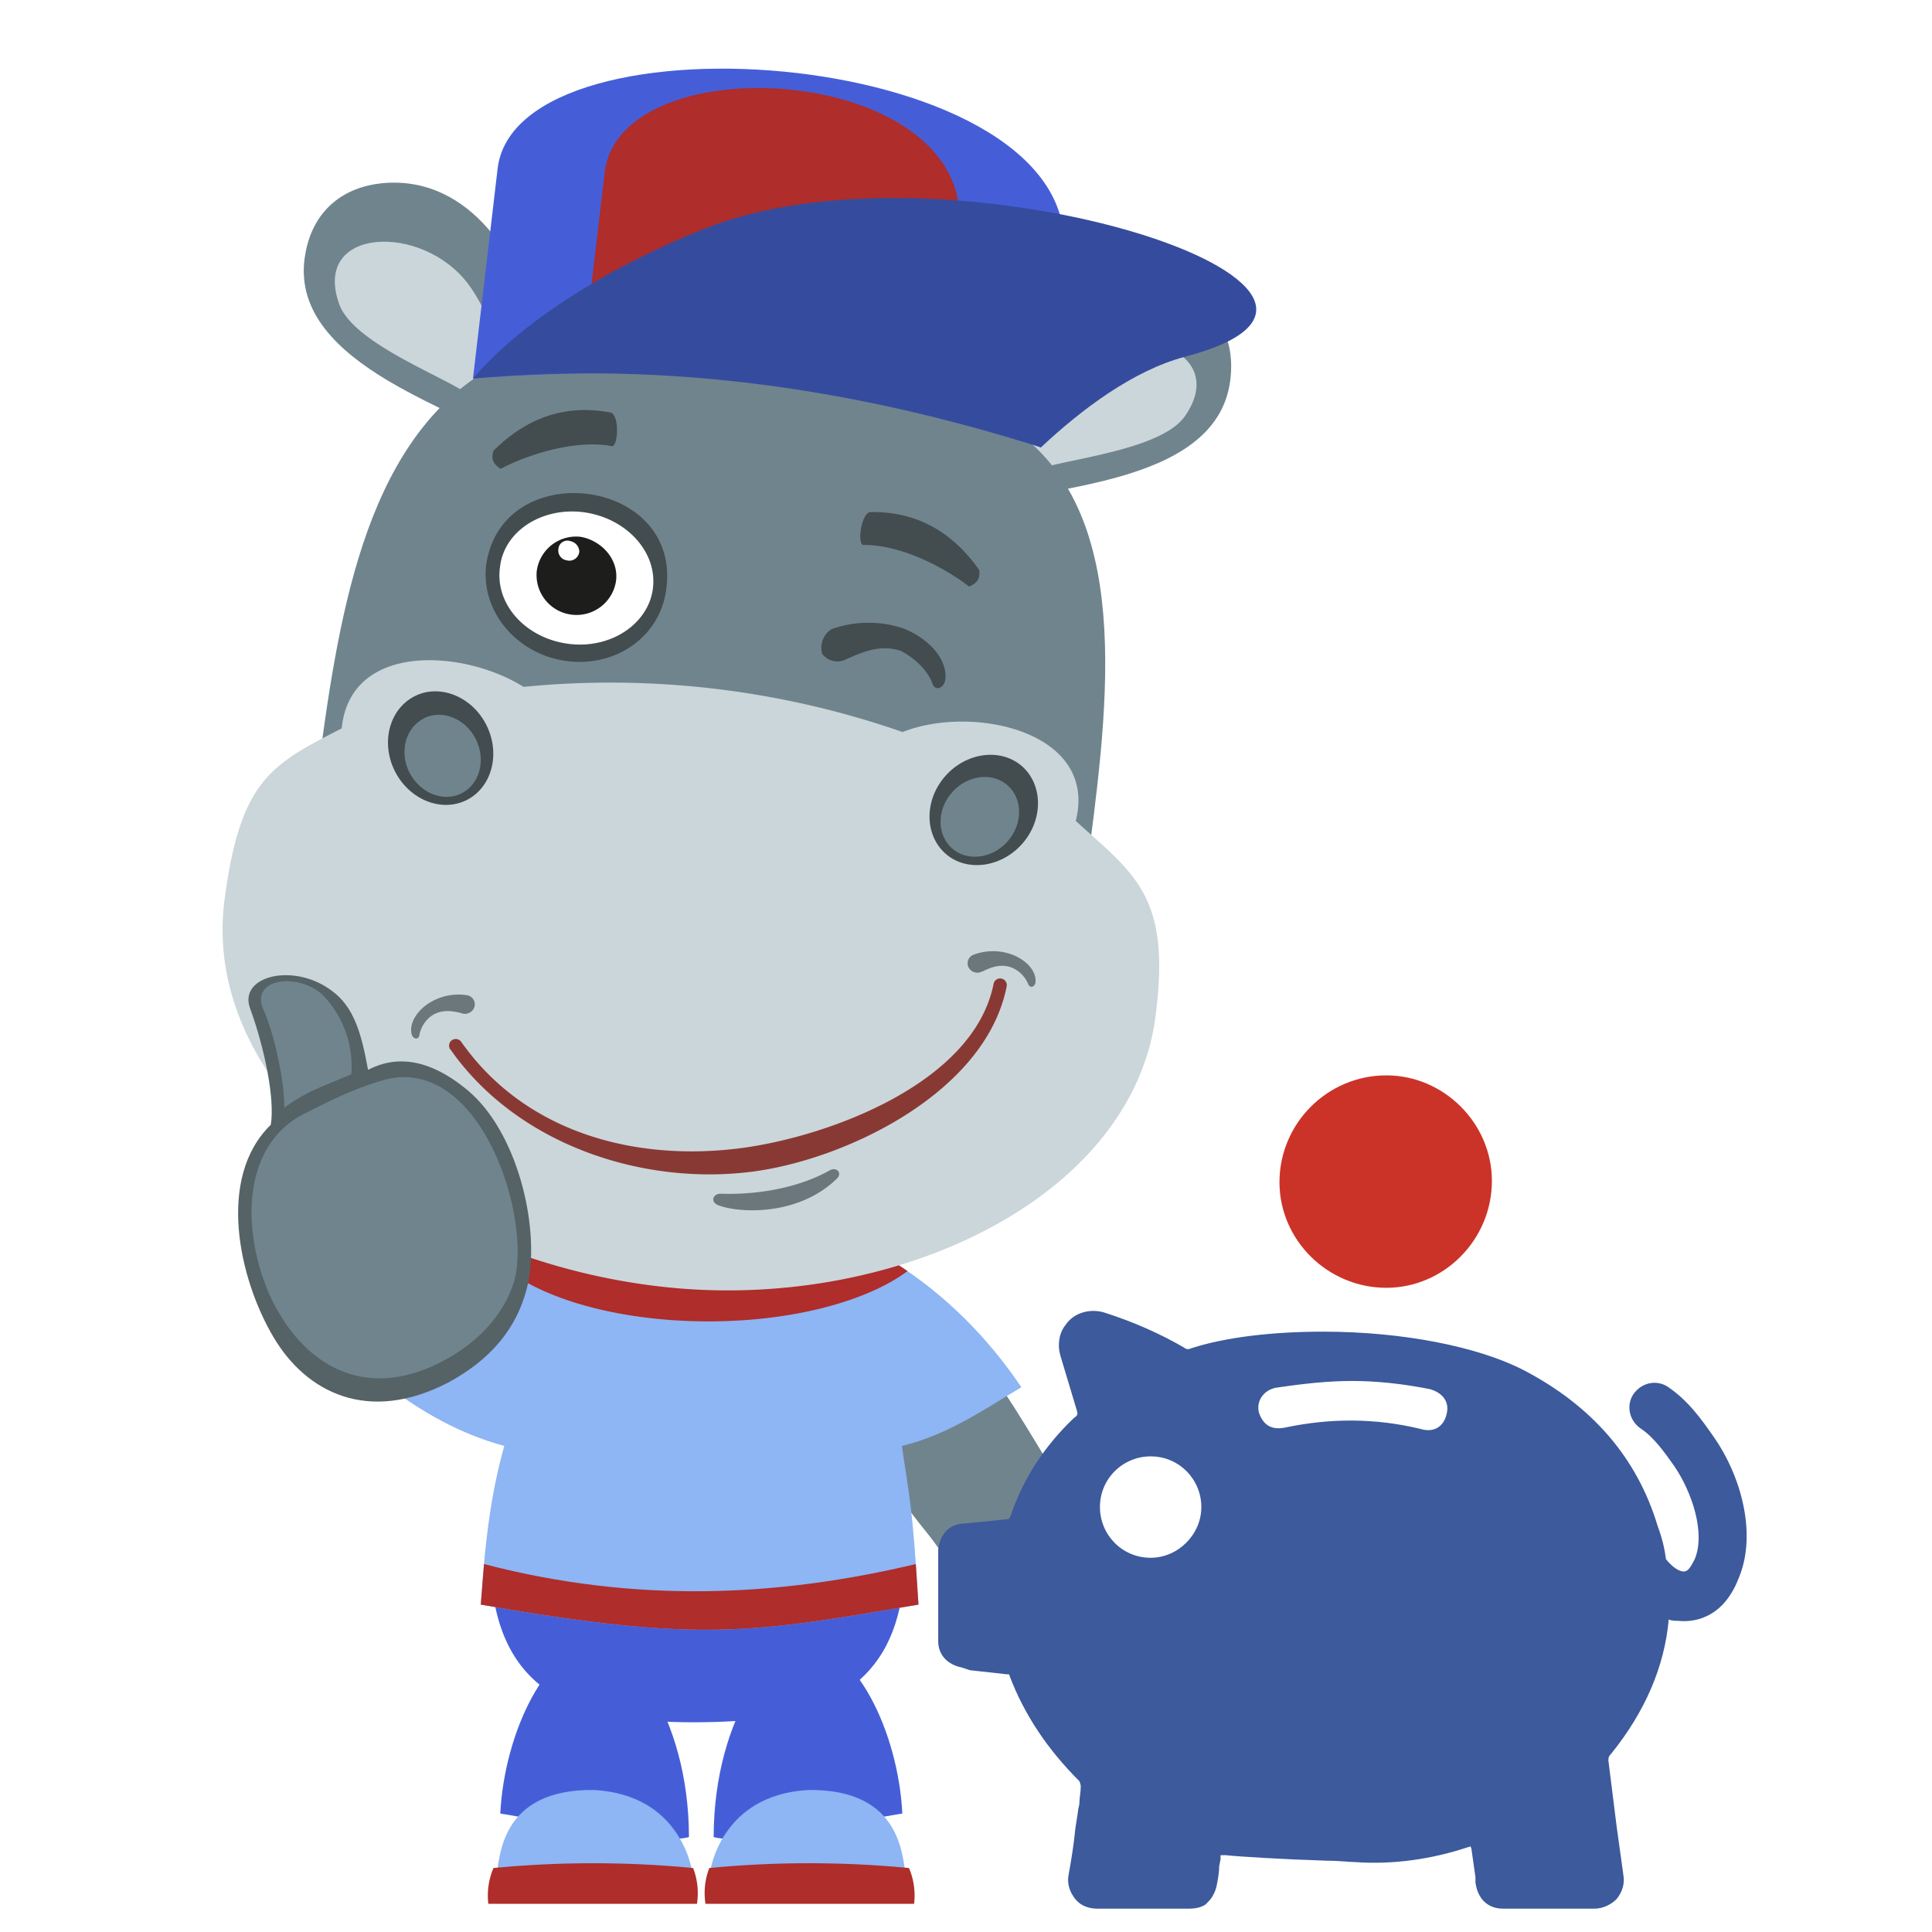 <svg xmlns="http://www.w3.org/2000/svg" width="500" zoomAndPan="magnify" viewBox="0 0 375 375" height="500" preserveAspectRatio="xMidYMid meet" xmlns:v="https://vecta.io/nano"><style><![CDATA[.B{fill-rule:evenodd}.C{fill:#70848e}.D{fill:#af2d2a}.E{fill:#434c4e}.F{clip-rule:nonzero}.G{fill:#8eb5f4}.H{fill:#cbd6da}]]></style><defs><clipPath id="A"><path d="M136 361h42v8.535h-42zm0 0" class="F"/></clipPath><clipPath id="B"><path d="M94 361h42v8.535H94zm0 0" class="F"/></clipPath><clipPath id="C"><path d="M43.016 128H225v123H43.016zm0 0" class="F"/></clipPath><clipPath id="D"><path d="M91 13.285h116V87H91zm0 0" class="F"/></clipPath></defs><g fill="#fff"><path d="M-37.5-37.5h450v450h-450z"/><path d="M-37.5-37.5h450v450h-450z"/></g><g class="B"><path d="M191.828 310.656c2.883 1.398 20.125-3.789 18.801-12.355-.758-4.879-5.484-11.531-7.766-15.355-9.195-15.219-25.309-42.609-40.754-35.191-11.434 5.383-11.016 10.816-5.695 17.664 6.738 8.574 14.484 20.93 23.762 32.422 3.637 4.496 6.34 10.238 11.629 12.816zm0 0" class="C"/><path fill="#c7cacb" d="M205.191 297.48c1.059-.609 2.613 0 3.371.902a2.3 2.3 0 0 1 .41.816c.082.301.098.605.055.914a2.28 2.28 0 0 1-.312.859 2.3 2.3 0 0 1-.625.664c-1.449 1.246-2.621 1.059-3.336.324-1.051-1.062-1.172-3.543.438-4.488zm-2.238 8.051c-1.359.863-2.391.93-3.125.098-1.066-1.211-1.324-3.844.328-4.82 1.48-.863 3.547.383 4.188 1.746.5 1.066 0 2.102-1.391 2.977zm-5.844 2.742c-1.293.512-2.277.531-2.887-.301-.855-1.172-.879-3.562.641-4.457s3.41.344 3.988 1.727c.473 1.145 0 2.324-1.742 3.031zm0 0"/><g fill="#455ed8"><path d="M155.609 318.605c10.457.176 18.766 17.77 19.531 33.402-7.902 1.219-31.086 6.254-36.621 4.563.055-24.285 12.758-37.965 17.09-37.965zm-39.011 0c-10.457.176-18.719 17.77-19.492 33.402 7.902 1.219 31.086 6.254 36.621 4.563-.059-24.285-12.762-37.965-17.09-37.965zm0 0"/><path d="M95.184 303.582h80.418c-.746 26.207-18.82 30.711-40.957 30.711-21.973 0-38.59-4.879-39.461-30.711zm0 0"/></g><path d="M97.879 280.652c-8.789-2.383-15.941-6.621-22.363-11.387 13.422-24.578 33.543-36.25 60.617-35.504 28.32.742 49.438 16.633 62.109 35.504-6.754 3.977-14.055 9.199-23.184 11.387 1.496 10.438 2.027 11.086 3.215 30.801-31.699 5.328-41.797 7.59-84.953 0 .93-13.949 2.215-22.398 4.559-30.801zm0 0" class="G"/><path d="M96.496 244.727c10.977-7.766 24.188-11.418 39.637-10.965a73.22 73.22 0 0 1 10.613 1.008c3.512.594 6.961 1.441 10.352 2.539s6.68 2.434 9.871 4.008 6.258 3.379 9.188 5.402c-7.867 5.824-22.23 9.762-38.637 9.762-18.215 0-33.961-4.816-41.023-11.715zm0 0" class="D"/><path d="M156.805 347.438c-16.641.992-19.156 15.145-19.156 17.383l38.246-.496c-.812-3.305-.406-17.18-19.129-16.887zm0 0" class="G"/></g><g clip-path="url(#A)" class="B D"><path d="M176.434 362.582a202.69 202.69 0 0 0-38.762 0c-.855 2.254-1.102 4.57-.738 6.953h40.492a13.63 13.63 0 0 0-.992-6.953zm0 0"/></g><path d="M115.406 347.438c16.645.992 19.125 15.145 19.125 17.383l-38.246-.496c.813-3.305.398-17.18 19.129-16.887zm0 0" class="B G"/><g clip-path="url(#B)" class="B D"><path d="M95.781 362.582c12.914-1.238 25.832-1.238 38.75 0a13.53 13.53 0 0 1 .75 6.953H94.785a13.59 13.59 0 0 1 .996-6.953zm0 0"/></g><g class="B"><path d="M177.758 303.582l.516 7.871c-31.699 5.328-41.797 7.59-84.953 0l.621-7.871c29.402 7.684 57.086 6.367 83.816 0zm0 0" class="D"/><path fill="#575756" d="M86.777 47.445c5.391.719 7.324 4.883 6.66 10.219s-.359 9.277-5.746 8.57-13.145-5.203-12.445-10.508 6.152-8.945 11.531-8.281zm0 0"/><path d="M59.117 50.195c-1.398 10.574 6.625 17.945 16.008 23.59 6.414 3.836 13.469 6.863 18.578 9.523 5.469 2.848 15.723-1.391 12.926-11.746-2.574-9.484-5.445-19.828-11.957-27.238-4.742-5.41-11.637-9.703-20.734-8.734-6.926.738-13.531 4.961-14.82 14.641zm0 0" class="C"/><path d="M65.84 59.047c2.824 7.887 21.891 14.641 25.129 17.641.719.66 6.258-4.164 6.234-4.879-.172-5.379-3.109-12.398-6.355-16.715-8.902-11.859-30.379-11.07-25.008 3.934zm0 0" class="H"/><path fill="#575756" d="M212.793 64.07c-5.379-.715-8.383 2.832-9.082 8.137s-2.066 9.051 3.32 9.758 14.047-1.625 14.746-6.914-3.598-10.27-8.953-10.988zm0 0"/><path d="M238.777 73.953c-1.402 10.574-11.059 15.609-21.582 18.594-7.195 2.043-14.793 3.125-20.418 4.367-6.023 1.328-14.82-5.434-9.422-14.703 4.945-8.484 10.414-17.73 18.625-23.199 6-3.984 13.762-6.336 22.297-3.031 6.512 2.504 11.785 8.305 10.5 17.973zm0 0" class="C"/><path d="M229.988 80.793c-4.785 6.883-24.949 8.469-28.855 10.504-.855.453-4.957-5.695-4.754-6.312 1.563-5.156 6.227-11.168 10.488-14.496 11.68-9.133 32.211-2.789 23.121 10.305zm0 0" class="H"/><path d="M198.309 84.52c22.102 17.211 16.559 54.543 12.352 86.313-6.414 48.438-43.527 71.285-82.777 66.129s-72.801-37.187-66.387-85.633c4.066-30.762 8.887-64.781 32.852-79.359 33.363-20.332 82.328-4.27 103.969 12.582zm0 0" class="C"/><path d="M95.789 87.48c4.98-4.953 12.254-9.371 22.664-7.418 1.715.246 1.625 6.043.438 6.555-6.867-1.355-15.902 1.344-21.742 4.379-1.102-.758-1.98-1.629-1.359-3.516zm0 0" class="E"/></g><g clip-path="url(#C)" class="B H"><path d="M101.613 133.32c-11.539-7.262-33.648-8.766-35.285 8.055-13.672 7.02-19.66 9.945-22.734 33.191-4.957 37.414 38.027 70.07 85.199 75.219 44.313 4.879 90.77-16.852 95.473-52.371 3.109-23.473-3.984-27.656-15.461-38.066 4.402-17.445-20.125-22.645-33.609-17.258-11.797-4.109-23.902-6.902-36.309-8.383a172.26 172.26 0 0 0-37.266-.387zm0 0"/></g><path fill="#893934" d="M87.398 203.699c-.098-.141-.168-.293-.203-.461a1.29 1.29 0 0 1-.012-.504 1.37 1.37 0 0 1 .184-.473 1.3 1.3 0 0 1 .352-.363 1.34 1.34 0 0 1 .465-.203c.164-.035.336-.039.504-.008a1.28 1.28 0 0 1 .469.184 1.35 1.35 0 0 1 .367.348c12.406 17.652 33.762 23.281 54.195 20.645 16.789-2.164 45.289-12.484 49.137-31.906a1.3 1.3 0 0 1 .195-.469c.094-.141.211-.258.355-.355s.297-.156.465-.191.336-.035.504 0 .324.098.469.191.262.215.355.359.16.297.195.465.031.336 0 .504c-4.07 20.668-31.348 33.641-49.371 35.957-21.387 2.75-45.652-5.27-58.594-23.719zm0 0"/><path d="M190.641 188.555a1.86 1.86 0 0 1-.703.227 1.86 1.86 0 0 1-.734-.051 1.93 1.93 0 0 1-.664-.324 1.95 1.95 0 0 1-.492-.551c-.125-.215-.199-.449-.227-.699a1.78 1.78 0 0 1 .445-1.371c.168-.184.367-.332.594-.434a10.62 10.62 0 0 1 3.879-.727 10.61 10.61 0 0 1 3.875.727c2.637 1.043 4.5 3.125 4.387 5.172-.055 1.074-1.098 1.383-1.43.48-.312-.746-.758-1.402-1.336-1.969s-1.246-.992-2.004-1.285c-1.961-.664-3.766-.098-5.598.855zm-50.68 43.148c7.191.223 15.039-1.152 21.043-4.512 1.391-.812 2.516.512 1.457 1.555-7.391 7.254-18.797 6.789-23.016 5.203-1.625-.625-1.137-2.293.516-2.246zm-50.254-34.988a1.93 1.93 0 0 0 .73.063 1.95 1.95 0 0 0 .703-.211 1.89 1.89 0 0 0 .57-.453c.164-.187.285-.402.367-.637.074-.238.098-.484.07-.734a1.78 1.78 0 0 0-.23-.699 1.75 1.75 0 0 0-.496-.547 1.78 1.78 0 0 0-.672-.305 10.64 10.64 0 0 0-3.945.082 10.71 10.71 0 0 0-3.648 1.504c-2.367 1.555-3.758 3.977-3.254 5.965.277 1.031 1.367 1.121 1.496.176.148-.801.445-1.539.898-2.219s1.016-1.238 1.699-1.684c1.773-1.059 3.672-.879 5.695-.324zm0 0" fill="#6b777c"/><g class="B"><path d="M80.527 135.109c4.883-2.437 11.168.125 13.918 5.695s1 12.078-3.914 14.508-11.156-.129-13.918-5.691-.992-12.078 3.914-14.504zm0 0" class="E"/><path d="M82.313 139.398c3.547-1.758 8.07.09 10.066 4.113s.723 8.746-2.832 10.5-8.051-.09-10.082-4.082-.727-8.742 2.832-10.5zm0 0" class="C"/><path d="M198.406 148.75c-4.109-3.617-10.809-2.773-14.918 1.879s-4.07 11.387 0 15.031 10.809 2.773 14.918-1.879 4.066-11.387 0-15.031zm0 0" class="E"/><path d="M195.59 152.434c-2.98-2.617-7.828-2.008-10.801 1.359s-2.969 8.258 0 10.875 7.82 2.016 10.793-1.359 2.969-8.246 0-10.875zm0 0" class="C"/><path d="M190.063 110.629c-4.066-5.734-10.449-11.387-21.035-11.234-1.734-.047-2.676 5.695-1.57 6.387 7-.148 15.461 4.066 20.66 8.078 1.215-.555 2.23-1.277 1.945-3.254zm-25.665 17.258c-.391.227-.809.375-1.254.449a3.79 3.79 0 0 1-1.328-.023 3.74 3.74 0 0 1-2.219-1.383 4.05 4.05 0 0 1-.176-1.367c.016-.465.105-.914.27-1.352a4.16 4.16 0 0 1 .691-1.191c.296-.359.641-.66 1.035-.906a21.24 21.24 0 0 1 7.027-1.234 21.26 21.26 0 0 1 7.043 1.145c4.883 2.035 8.18 5.758 8.031 9.5-.098 2.195-2.129 2.719-2.547 1.082-1.227-3.172-4.395-5.418-6.133-6.277-3.777-1.223-6.934 0-10.441 1.559zm0 0" class="E"/><path fill="#556266" d="M52.559 218.301c.816-4.879-1.137-14.707-4.066-22.711-2.117-6.203 8.625-8.824 15.949-3.25 4.23 3.105 5.695 8.133 6.996 15.32 7.324-3.836 14.211-.281 19.266 3.906 9.648 7.988 14.035 26.207 11.832 37.309-1.953 9.141-7.652 15.191-15.465 19.438-15.621 8.137-27.668 1.961-34.016-8.824-6.672-11.273-11.066-30.906-.488-41.172zm0 0"/><path d="M51.094 195.918c-2.602-6.207 7.164-7.191 11.719-2.613a19.82 19.82 0 0 1 2.523 3.289c.723 1.184 1.316 2.43 1.781 3.738s.785 2.652.965 4.027.215 2.758.102 4.141c-5.207 2.285-8.301 3.105-13.02 6.508.164-3.922-1.629-13.723-4.07-19.113zm49 51.613c-1.473 6.371-6.348 12.586-14.168 16.668-15.789 8.328-27.832 0-33.691-13.07-5.371-12.422-5.371-29.086 7.16-35.129 3.258-1.629 9.441-4.883 15.625-6.508 17.441-4.164 27.578 24.215 25.074 38.074zm0 0" class="C"/><path d="M129.309 114.453c-1.18 9.074-9.766 15.215-19.531 13.824-9.555-1.348-16.57-9.703-15.391-18.781 1.578-10.395 10.809-14.637 19.41-13.656 8.879 1.012 17.09 7.566 15.512 18.652zm0 0" class="E"/><path fill="#fff" d="M113.355 99.43c8.301 1.152 14.332 7.832 13.363 14.875-.887 6.809-8.242 11.801-16.543 10.641s-14.102-7.754-13.137-14.797c.742-7.125 8.254-11.801 16.316-10.719zm0 0"/><path fill="#1d1d1b" d="M112.684 104.195c4.223.738 7.582 4.594 6.844 8.824a7.78 7.78 0 0 1-.406 1.422 7.72 7.72 0 0 1-.668 1.316 7.92 7.92 0 0 1-.906 1.168 7.73 7.73 0 0 1-1.109.973c-.402.289-.828.539-1.273.746a7.99 7.99 0 0 1-1.395.492c-.48.117-.969.191-1.461.215s-.988.008-1.477-.062-.969-.18-1.437-.34a7.74 7.74 0 0 1-1.348-.609c-.43-.246-.832-.527-1.207-.852a7.49 7.49 0 0 1-1.02-1.062 7.76 7.76 0 0 1-.805-1.242c-.227-.437-.41-.895-.551-1.367a7.67 7.67 0 0 1-.285-1.449c-.047-.492-.047-.984-.004-1.477.063-.5.176-.984.332-1.461a7.66 7.66 0 0 1 .605-1.371 7.85 7.85 0 0 1 .863-1.223c.324-.383.684-.727 1.078-1.039s.816-.578 1.262-.805a7.4 7.4 0 0 1 1.395-.551 7.82 7.82 0 0 1 1.473-.27c.5-.039 1-.031 1.496.023zm0 0"/><path fill="#fff" d="M110.543 105.008c.25.027.488.098.715.211s.43.262.602.445a2.15 2.15 0 0 1 .414.625c.102.234.156.477.172.727a1.87 1.87 0 0 1-.242.816c-.141.254-.328.465-.566.633s-.496.281-.781.332a1.9 1.9 0 0 1-.852-.039 1.89 1.89 0 0 1-.703-.246 1.98 1.98 0 0 1-.555-.496 1.95 1.95 0 0 1-.324-.672c-.062-.242-.078-.492-.047-.742.016-.262.082-.508.203-.738s.289-.426.5-.582.441-.262.695-.316.512-.051.77.012zm0 0"/></g><g clip-path="url(#D)" class="B"><path fill="#455ed8" d="M206.395 49.805l-4.344 37.035c-32.625-12.551-69.625-16.504-110.25-13.367l4.785-40.73C100.32.84 211.141 9.43 206.395 49.82zm0 0"/></g><g class="B"><path d="M186.109 44.813l-3.477 29.598-69.09-8.395 3.824-32.535c2.996-25.488 72.535-20.941 68.742 11.387zm0 0" class="D"/><path fill="#354c9e" d="M230.094 69.219c-10.133 2.66-20.262 10.309-28.043 17.621-35.922-11.371-72.539-16.766-110.25-13.367 13.711-16.039 38.523-26.781 47.109-29.883 47.41-17.121 139.809 12.805 91.184 25.629zm0 0"/></g><path fill="#3c5a9c" d="M332.672 278.957c-2.395-3.461-5.055-7.184-9.047-9.844-2.125-1.332-5.051-.797-6.648 1.594-1.332 2.129-.797 5.055 1.598 6.652s4.52 4.523 6.383 7.184c3.457 5.055 6.117 13.035 3.988 18.086-.797 1.598-1.328 2.395-2.125 2.395-1.066 0-2.395-1.062-3.461-2.395-.266-2.125-.797-4.254-1.594-6.383-3.992-13.301-12.77-23.41-26.07-30.324-8.777-4.523-23.41-7.449-38.84-7.449-9.84 0-18.887 1.063-25.535 3.191-.531.266-1.066.266-1.332 0-4.52-2.66-9.84-5.055-15.695-6.918-2.66-.797-5.852 0-7.445 2.395-1.332 1.598-1.598 3.992-1.066 5.855l3.191 10.641c.266.797.266 1.063-.531 1.594-5.586 5.32-9.844 11.707-12.234 18.887-.27.531-.27.801-1.066.801l-7.98.797h-.266c-3.191.266-4.523 2.66-4.789 5.055v17.82c0 2.66 1.863 4.523 4.523 5.055l1.598.535 7.18.797c.531 0 .531 0 .531.266 2.93 7.715 7.449 14.363 13.57 20.484 0 0 .266.531.266 1.063 0 1.063-.266 2.129-.266 3.191 0 .531-.27 1.066-.27 1.598l-.531 3.457c-.266 2.926-.797 6.117-1.328 9.047-.266 1.594.266 3.191 1.328 4.52s2.66 1.863 4.258 1.863h17.824c1.328 0 2.391-.266 3.191-.797l.531-.535c.797-.797 1.328-1.859 1.598-2.926.266-1.328.531-2.66.531-3.988l.266-1.332v-.797h1.063c2.395.266 10.906.797 19.422 1.063 2.391 0 4.52.27 5.586.27 7.445.531 14.895-.535 22.078-2.93.266 0 .266 0 .266-.266l.266.535.797 5.586v1.063c.535 3.723 2.93 5.055 5.32 5.055h17.824c1.598 0 3.191-.797 4.258-1.863 1.063-1.328 1.594-2.926 1.328-4.52l-1.328-9.578-1.598-12.77c0-.531 0-.797.531-1.328 6.652-8.246 10.375-17.027 11.176-26.07.531.266 1.328.266 1.859.266 2.395.266 8.512 0 11.707-8.246 3.723-8.777.266-20.219-4.789-27.398zM223.34 302.363c-5.586 0-9.844-4.52-9.844-9.84 0-5.586 4.523-9.844 9.844-9.844 5.586 0 9.84 4.523 9.84 9.844s-4.52 9.84-9.84 9.84zm57.457-27.93c-.531 2.395-2.395 3.723-5.055 2.926-8.777-2.129-17.555-2.129-26.332-.266-2.66.531-4.258-.531-5.055-2.926-.535-2.129.797-4.258 3.191-4.789 5.32-.797 10.109-1.332 14.895-1.332s9.844.535 15.164 1.598c2.66.797 3.727 2.66 3.191 4.789zm0 0"/><path fill="#cc3328" d="M248.344 229.477c0-11.437 9.313-20.75 20.75-20.75 11.172 0 20.484 9.313 20.484 20.484 0 11.438-9.312 20.75-20.484 20.75-11.437 0-20.75-9.312-20.75-20.484zm0 0"/></svg>